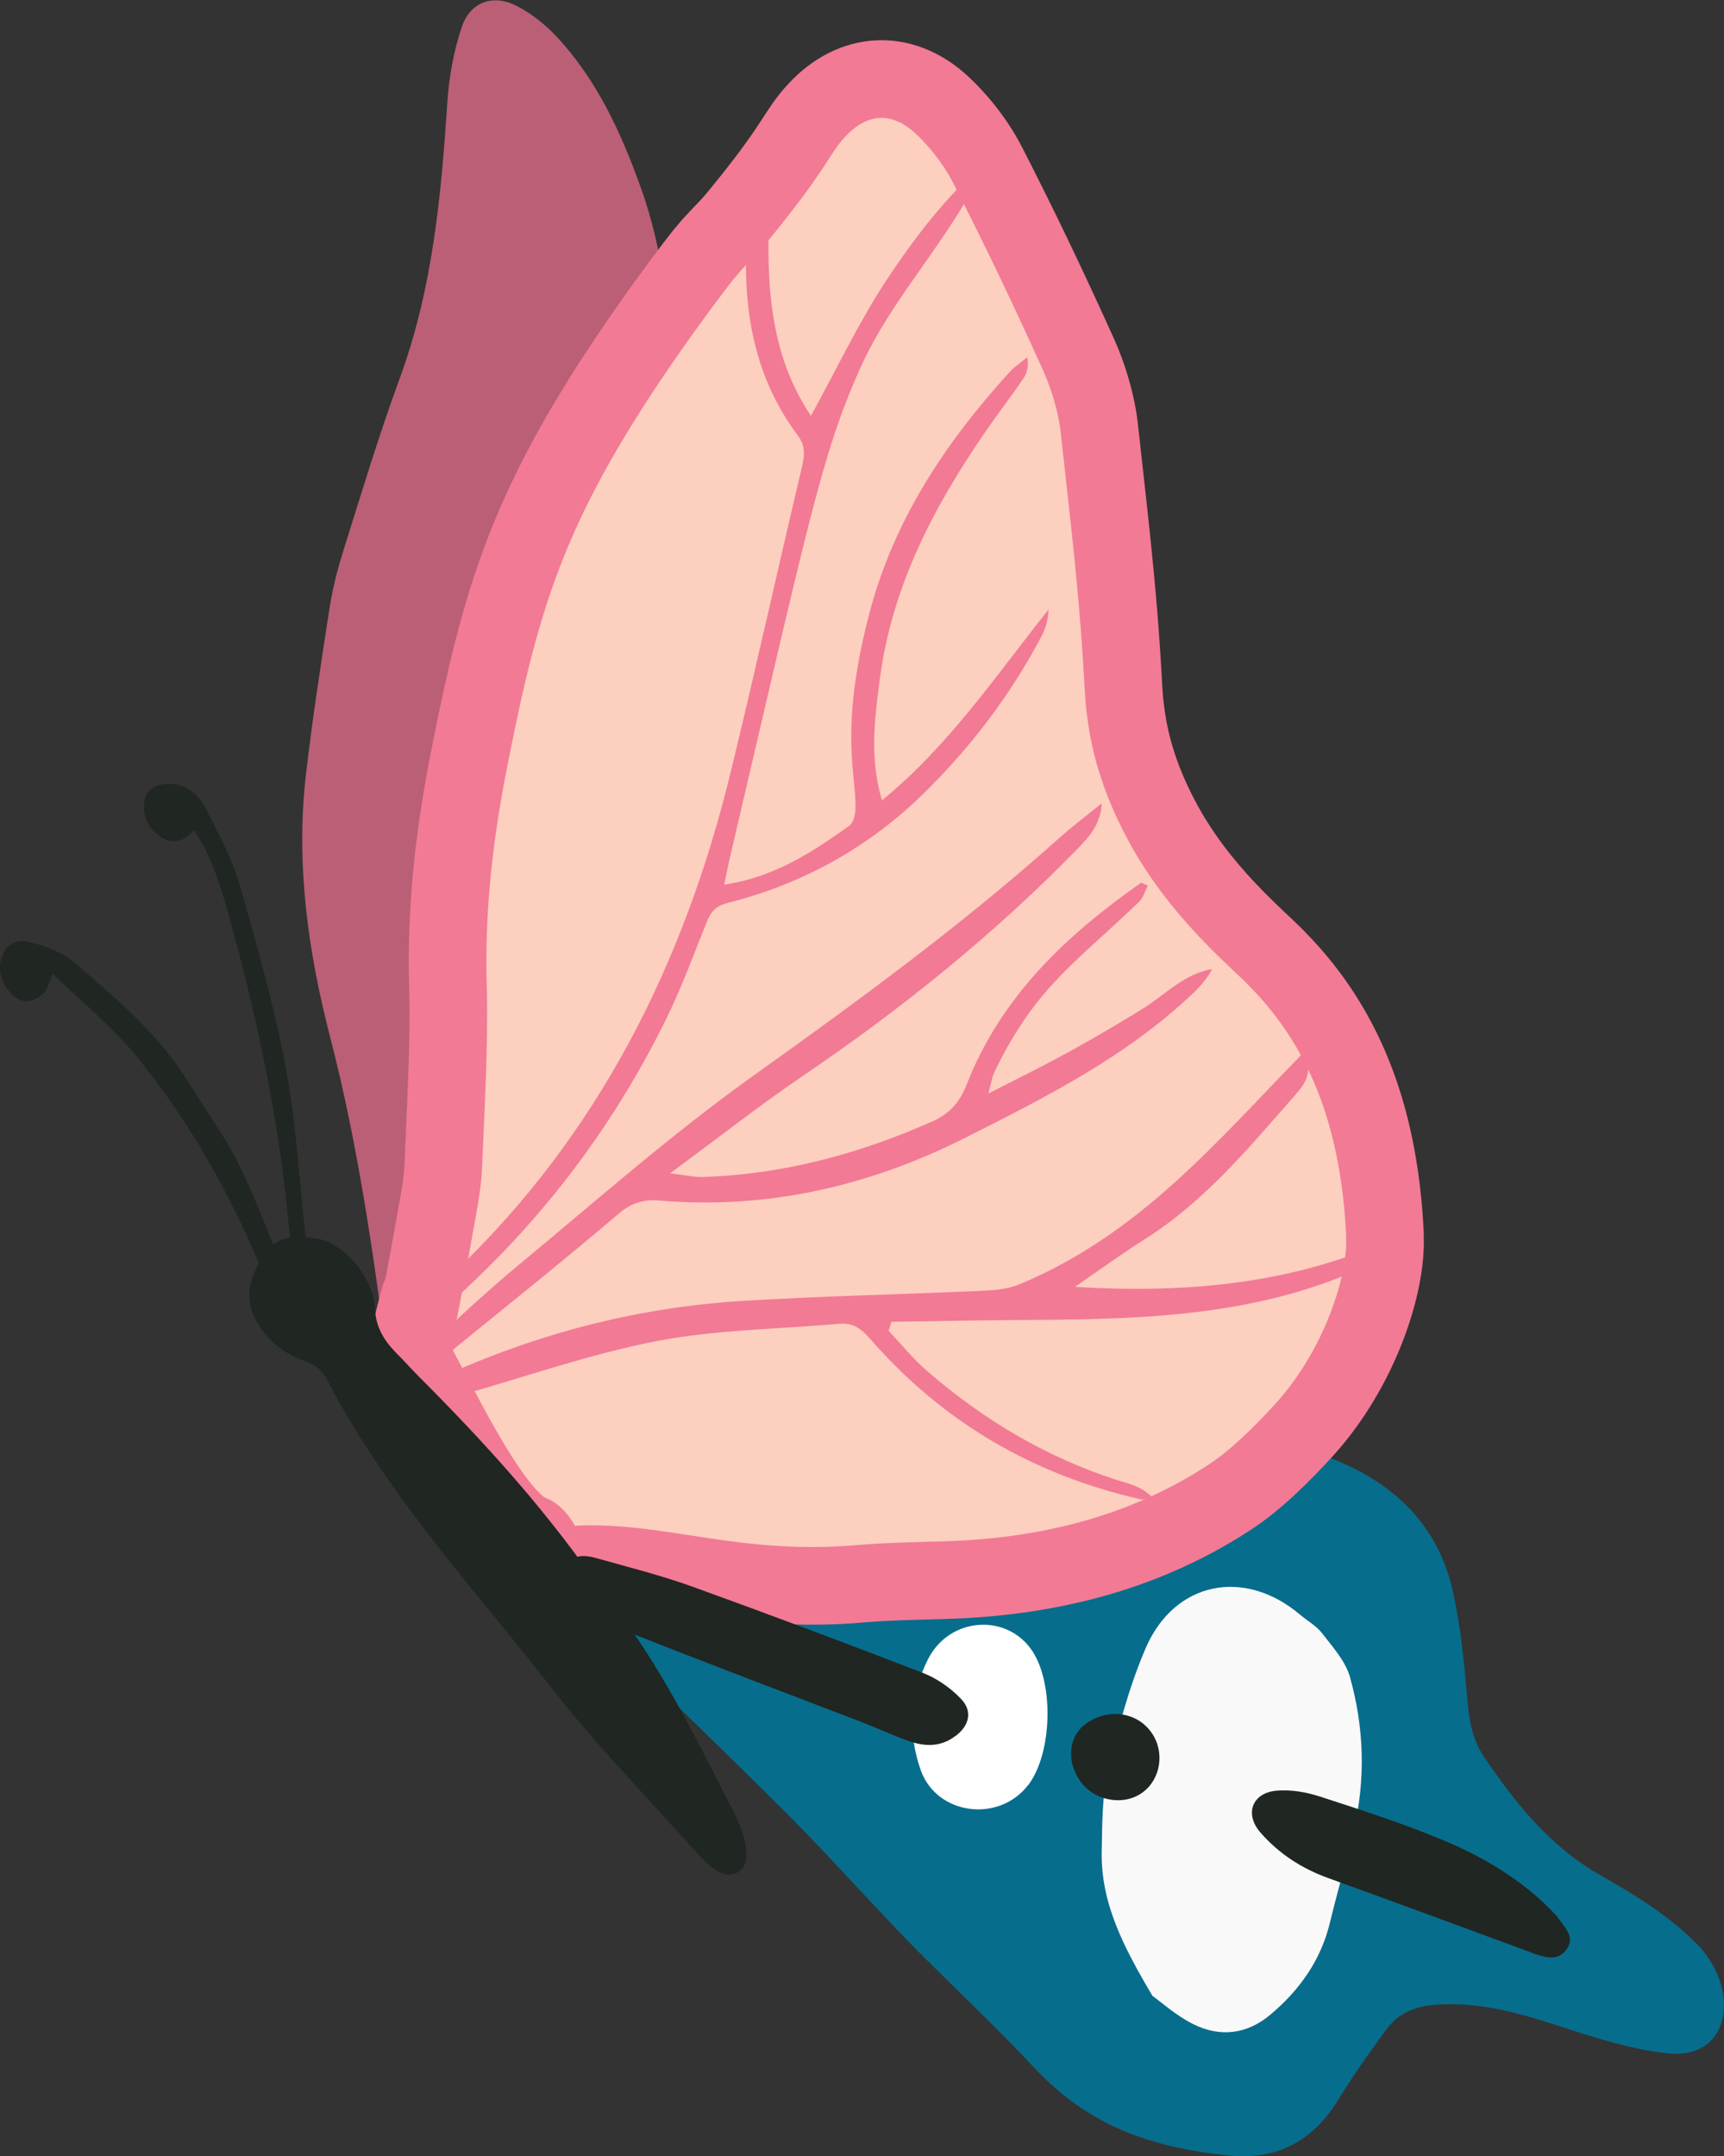 <?xml version="1.0" encoding="UTF-8"?><svg id="Layer_2" xmlns="http://www.w3.org/2000/svg" viewBox="0 0 88.82 111.07"><rect x="0" y="0" width="88.82" height="111.07" fill="#333333" stroke="none"/><defs><style>.cls-1{fill:#fccfbe;}.cls-2{fill:#f9f9fa;}.cls-3{fill:#202621;}.cls-4{fill:#fff;}.cls-5{fill:none;stroke:#f27a95;stroke-miterlimit:10;stroke-width:4px;}.cls-6{fill:#bb5f76;}.cls-7{fill:#f27a95;}.cls-8{fill:#076d8d;}</style></defs><g id="TEXTS"><path class="cls-8" d="M36.33,75.88c2.39.57,4.85.28,7.33.3q-.74,1.03-1.76.9c-.5-.06-1.02-.21-1.5-.13-.52.08-1.13.24-1.47.59-.42.43-.82.42-1.33.49-.62.08-1.21.37-1.81.58-.27.09-.53.23-.81.3-.75.2-1.5.38-2.56.64-.19-.06-.71-.28-1.25-.35-1.24-.16-2,.62-1.64,1.82.22.74.74,1.42,1.24,2.03.59.71,1.54,1.14,1.59,2.24,0,.16.23.33.37.47,2.67,2.62,5.36,5.21,8,7.85,1.94,1.95,4.95,5.29,6.57,6.91,2,2,4.06,3.94,5.99,6,2.76,2.95,5.9,4.08,9.97,4.51,2.51.27,4.39-.73,5.71-2.9.76-1.25,1.61-2.44,2.48-3.62.64-.87,1.59-1.2,2.65-1.25,3.35-.17,5.84,1.11,8.98,1.95.97.26,1.97.49,2.97.57,3.17.25,3.63-3.39,1.32-5.7-1.45-1.44-3.17-2.49-4.93-3.49-2.57-1.46-4.37-3.7-5.99-6.1-.61-.9-.77-1.93-.86-3.02-.16-1.85-.34-3.72-.75-5.54-.7-3.14-2.76-5.28-5.62-6.54-4.41-1.93-9.07-2.85-13.89-2.56-4.18.25-8.35.72-12.52,1.14-1.61.16-3.2.44-4.79.74-.61.11-1.18.42-1.77.64.03.17.06.34.09.51Z"/><path class="cls-6" d="M23.41,71.9c-.25.85-.52,1.56-.67,2.3-.22,1.07.09,1.85.82,2.25.81.45,1.62.28,2.26-.28,5.63-5.03,10.74-12.93,13.63-24.37.66-2.63.59-5.27.31-7.97-.66-6.26-2.1-12.34-3.85-18.36-.51-1.75-.87-3.49-1.05-5.31-.35-3.51-.62-7.06-1.82-10.42-1.02-2.87-2.28-5.63-4.39-7.88-.58-.61-1.28-1.17-2.02-1.55-1.22-.63-2.4-.22-2.84,1.08-.41,1.22-.65,2.54-.74,3.84-.32,4.85-.76,9.65-2.46,14.27-1.08,2.94-1.98,5.94-2.92,8.93-.3.96-.55,1.95-.7,2.94-.44,2.85-.88,5.69-1.21,8.55-.53,4.58.11,9.09,1.25,13.51,1.45,5.59,2.25,11.29,2.99,16.99.22,1.71,1.7,2.85,3.13,1.49.02-.02.08,0,.28-.01ZM27.77,64.81c-.13-.05-.26-.1-.38-.16,2.19-4.97,3.19-10.25,4.35-15.5.14.45.15.87.07,1.28-.37,1.86-.4,3.7.08,5.54.08.32.13.74,0,1.01-1.35,2.62-2.74,5.22-4.12,7.83ZM27.9,49.45c-.79-1.33-.78-1.38.2-1.96-.07.72-.14,1.34-.2,1.96ZM28.53,38.63c-.05-.68-.68-1.36.14-2.04.22.68.18,1.36-.14,2.04Z"/><path class="cls-1" d="M22.36,75.64c.23-.08.45-.22.86-.43.95,1.76,2.33,2.87,4.12,3.51.27.1.5.47.62.76.29.67.81.9,1.46.85,4.42-.32,8.44,1.57,15.07.96,1.36-.11,2.72-.13,4.08-.17,5.25-.14,10.23-1.33,14.67-4.2,1.43-.91,2.78-2.27,3.93-3.52,2.9-3.19,4.29-7.53,4.18-9.98,0-.07,0-.13,0-.2-.28-5.43-1.76-10.29-5.6-14.15-.95-1-3.99-3.43-5.95-7.17-.93-1.76-1.57-3.58-1.81-5.56-.2-1.41-.05-2.77-.92-10.64-.14-1.33-.3-2.66-.44-3.97-.15-1.3-.59-2.7-1.07-3.76-1.53-3.38-2.94-6.35-4.65-9.69-.61-1.21-1.52-2.36-2.46-3.22-2.01-1.81-4.5-1.66-6.34.31-1.13,1.2-.98,1.73-4.24,5.67-.47.55-1.01,1.04-1.46,1.6-.27.27-3.54,4.56-5.82,8.34-3.95,6.49-5.12,11.12-6.55,18.51-.68,3.62-1.08,7.26-.96,11.15.08,2.87-.14,6.62-.24,9.09-.03.75-.15,1.5-.29,2.25-1.43,8.05-1.26,6.52-2.19,9.74-.18.63-.44,1.25-.53,1.89-.22,1.65.98,2.6,2.55,2.05Z"/><path class="cls-7" d="M39.65,10.6c-1.13.52-1.16,1.24-1.19,1.93-.17,3.56.43,6.94,2.64,9.9.37.5.37.95.24,1.52-1.24,5.25-2.41,10.53-3.68,15.77-2.42,9.96-6.86,18.79-14.31,25.87-1.7,1.62-3.87,2.97-4.67,4.05,2.22-.56,3.93-1.93,5.51-3.43,4.21-3.96,7.61-8.57,10.16-13.78.78-1.59,1.39-3.27,2.05-4.91.21-.53.46-.85,1.09-1.01,3.88-.98,7.27-2.86,10.12-5.66,2.42-2.38,4.46-5.06,6.05-8.08.21-.4.34-.84.36-1.37-2.69,3.37-5.09,6.97-8.58,9.83-.66-2.22-.37-4.28-.1-6.34.64-4.74,2.78-8.8,5.42-12.64.64-.93,1.33-1.82,1.96-2.75.19-.27.29-.61.21-1.1-.3.25-.64.47-.9.75-3.29,3.61-5.96,7.59-7.23,12.41-1.61,6.12-.65,8.42-.73,10.14-.01.3-.12.7-.33.85-1.91,1.36-3.86,2.64-6.43,3.02.11-.52.19-.93.28-1.33,4.11-17.57,4.74-20.77,6.67-25.15,1.72-3.89,4.68-6.67,6.6-10.82-2.04,1.76-3.68,3.89-5.15,6.1-1.46,2.21-2.6,4.64-3.93,7.05-2.16-3.22-2.3-6.86-2.15-10.8Z"/><path class="cls-7" d="M58.79,45.47c-3.85,2.7-7.21,5.86-8.98,10.38-.36.92-.88,1.52-1.78,1.92-3.77,1.67-7.68,2.73-11.85,2.86-.41.01-.82-.09-1.66-.19,2.49-1.83,4.62-3.51,6.86-5.03,5.07-3.44,9.81-7.26,14.09-11.64.62-.64,1.24-1.29,1.29-2.39-.76.62-1.55,1.21-2.28,1.87-4.96,4.43-10.31,8.34-15.72,12.2-4.17,2.98-8.04,6.4-11.99,9.67-1.69,1.4-3.3,2.9-4.89,4.41-.71.67-1.29,1.47-1.93,2.21.1.1.2.19.3.29,6.79-5.51,8.7-7.03,11.65-9.53.59-.5,1.21-.73,2.05-.66,5.6.48,10.85-.75,15.78-3.23,4.16-2.1,8.34-4.2,11.76-7.47.37-.35.7-.74.96-1.22-1.47.25-2.42,1.33-3.59,2.05-3.8,2.34-5.62,3.17-7.94,4.36.15-.55.19-.86.32-1.13,2.11-4.32,4.04-5.49,7.43-8.73.22-.21.32-.56.47-.85-.11-.05-.23-.1-.34-.15Z"/><path class="cls-7" d="M45.94,68.09c2.5-.04,5-.09,7.49-.1,4.94-.03,9.85-.19,14.57-1.81,1.5-.51,2.94-1.16,3.98-2.49-5.25,2.46-10.82,2.95-16.6,2.6,1.2-.83,2.39-1.69,3.62-2.47,3.07-1.94,5.34-4.7,7.7-7.38.7-.79.72-1.02.72-2.15-.1-.01-.25-.08-.29-.04-4.47,4.58-8.4,9.32-14.61,11.91-.57.24-1.24.3-1.87.33-4.17.19-8.34.27-12.5.53-5.17.33-10.12,1.58-14.85,3.67-.83.37-1.62.76-2.29,1.92,1.09-.3,1.87-.5,2.65-.72,3.39-.96,6.73-2.14,10.18-2.81,3.07-.59,6.26-.61,9.4-.89.71-.06,1.12.24,1.6.79,3.73,4.28,8.41,7,13.92,8.25.14.03.29-.02.65-.05-.6-.64-1.28-.75-1.9-.95-3.64-1.18-6.85-3.1-9.74-5.6-.72-.62-1.33-1.38-1.99-2.08.05-.16.1-.32.15-.47Z"/><path class="cls-5" d="M21.83,72.79c.05.24-.18-1.17.23-1.38.95,1.76,3.49,6.95,5.28,7.59.27.1.5.47.62.76.29.67.81.9,1.46.85,4.42-.32,8.44,1.57,15.07.96,1.36-.11,2.72-.13,4.08-.17,5.25-.14,10.23-1.33,14.67-4.2,1.43-.91,2.78-2.27,3.93-3.52,2.9-3.19,4.29-7.53,4.18-9.98,0-.07,0-.13,0-.2-.28-5.43-1.76-10.29-5.6-14.15-.95-1-3.99-3.43-5.95-7.17-.93-1.76-1.57-3.58-1.81-5.56-.2-1.41-.05-2.77-.92-10.64-.14-1.33-.3-2.66-.44-3.97-.15-1.3-.59-2.7-1.07-3.76-1.53-3.38-2.94-6.35-4.65-9.69-.61-1.21-1.52-2.36-2.46-3.22-2.01-1.81-4.5-1.66-6.34.31-1.13,1.2-.98,1.73-4.24,5.67-.47.55-1.01,1.04-1.46,1.6-.27.27-3.54,4.56-5.82,8.34-3.95,6.49-5.12,11.12-6.55,18.51-.68,3.62-1.08,7.26-.96,11.15.08,2.87-.14,6.62-.24,9.09-.03.75-.15,1.5-.29,2.25-1.43,8.05-1.26,6.52-2.19,9.74-.18.63,1.4-5.93,1.32-5.29-.22,1.65-.82.94.18,6.1Z"/><path class="cls-2" d="M59.37,102.81c.47.33,1.22,1.02,2.11,1.46,1.38.69,2.77.52,3.97-.49,1.5-1.26,2.6-2.8,3.07-4.75.38-1.57.83-3.13,1.21-4.7.64-2.66.55-5.33-.18-7.94-.23-.82-.89-1.55-1.43-2.25-.3-.39-.77-.65-1.15-.97-2.86-2.42-6.47-1.71-7.95,1.74-.87,2.03-1.44,4.2-1.94,6.36-.31,1.31-.29,2.71-.32,4.07-.06,2.64,1.08,4.89,2.62,7.48Z"/><path class="cls-4" d="M52.97,91.96c1.24-1.63,1.34-5.22.21-6.92-1.3-1.95-4.26-1.76-5.37.43-.91,1.81-1.06,3.8-.37,5.73.84,2.31,4.03,2.71,5.53.75Z"/><path class="cls-3" d="M49.21,89.44c.73-.54.92-1.29.29-1.94-.54-.56-1.24-1.05-1.97-1.33-3.95-1.53-7.91-3.01-11.89-4.45-1.56-.56-3.18-.97-4.78-1.42-.38-.11-.83-.21-1.18-.09-.43.14-1.02.44-1.12.8-.1.35.2,1.01.53,1.25.9.64,1.85,1.25,2.87,1.65,4.12,1.64,8.27,3.2,12.41,4.79.8.31,1.58.67,2.38.96.84.31,1.68.36,2.45-.22Z"/><path class="cls-3" d="M80.18,98.68c-1.42-1.56-3.41-2.86-5.6-3.79-2.13-.91-4.35-1.62-6.56-2.34-.7-.23-1.49-.37-2.23-.31-1.27.1-1.7,1.19-.85,2.16.94,1.08,2.12,1.85,3.48,2.34,3.46,1.25,6.92,2.53,10.37,3.8.09.03.19.08.28.11.59.19,1.21.38,1.65-.25.42-.6-.03-1.03-.55-1.73Z"/><path class="cls-3" d="M55.65,91.75c.74,1.03,2.24,1.3,3.22.58.95-.7,1.15-2.12.44-3.1-.75-1.05-2.23-1.25-3.36-.44-.9.64-1.03,1.94-.29,2.97Z"/><path class="cls-3" d="M14.14,66.69c.62-.75.42-1.33.22-1.83-.66-1.68-1.3-3.37-2.11-4.98-.71-1.41-1.66-2.7-2.49-4.05-1.52-2.49-3.72-4.34-5.88-6.21-.63-.55-1.52-.89-2.35-1.09-.89-.22-1.44.32-1.53,1.21-.08.79.65,1.84,1.36,1.84.3,0,.66-.2.89-.42.2-.19.26-.53.47-.99,1.49,1.44,3.03,2.69,4.27,4.19,2.75,3.35,4.86,7.12,6.53,11.13.15.35.34.68.61,1.2Z"/><path class="cls-3" d="M15.7,65.19c.02-.46.1-.92.05-1.38-.73-6.88-.42-7.86-3.38-18.16-.4-1.38-1.1-2.69-1.76-3.98-.52-1.03-1.34-1.4-2.26-1.26-.57.09-.86.42-.92.96-.08.73.24,1.3.81,1.71.64.46,1.23.29,1.75-.33.92,1.39,1.37,2.86,1.78,4.34,1.45,5.24,2.6,10.53,3.1,15.95.05.57.15,1.14.26,1.7.04.17.19.32.3.48.09-.01.17-.02.26-.04Z"/><path class="cls-3" d="M13.27,68.16c.57.96,1.42,1.6,2.45,1.96.55.19.9.49,1.16,1,2.2,4.27,5.41,8.27,8.35,11.86,5.37,6.58,2.77,3.82,10.89,12.7.17.19.48.48.84.7.71.44,1.48.06,1.5-.78.01-1.11-.67-2.29-1.17-3.26-1.86-3.63-3.7-7.27-6.04-10.03-2.99-4.41-6.24-7.96-9.64-11.37-.4-.4-.78-.83-1.18-1.23-.64-.65-1.07-1.33-1.12-2.34-.08-1.57-1.59-3.34-2.96-3.56-1.04-.16-2.05-.21-2.71.77-.75,1.1-1.14,2.28-.38,3.56Z"/></g></svg>